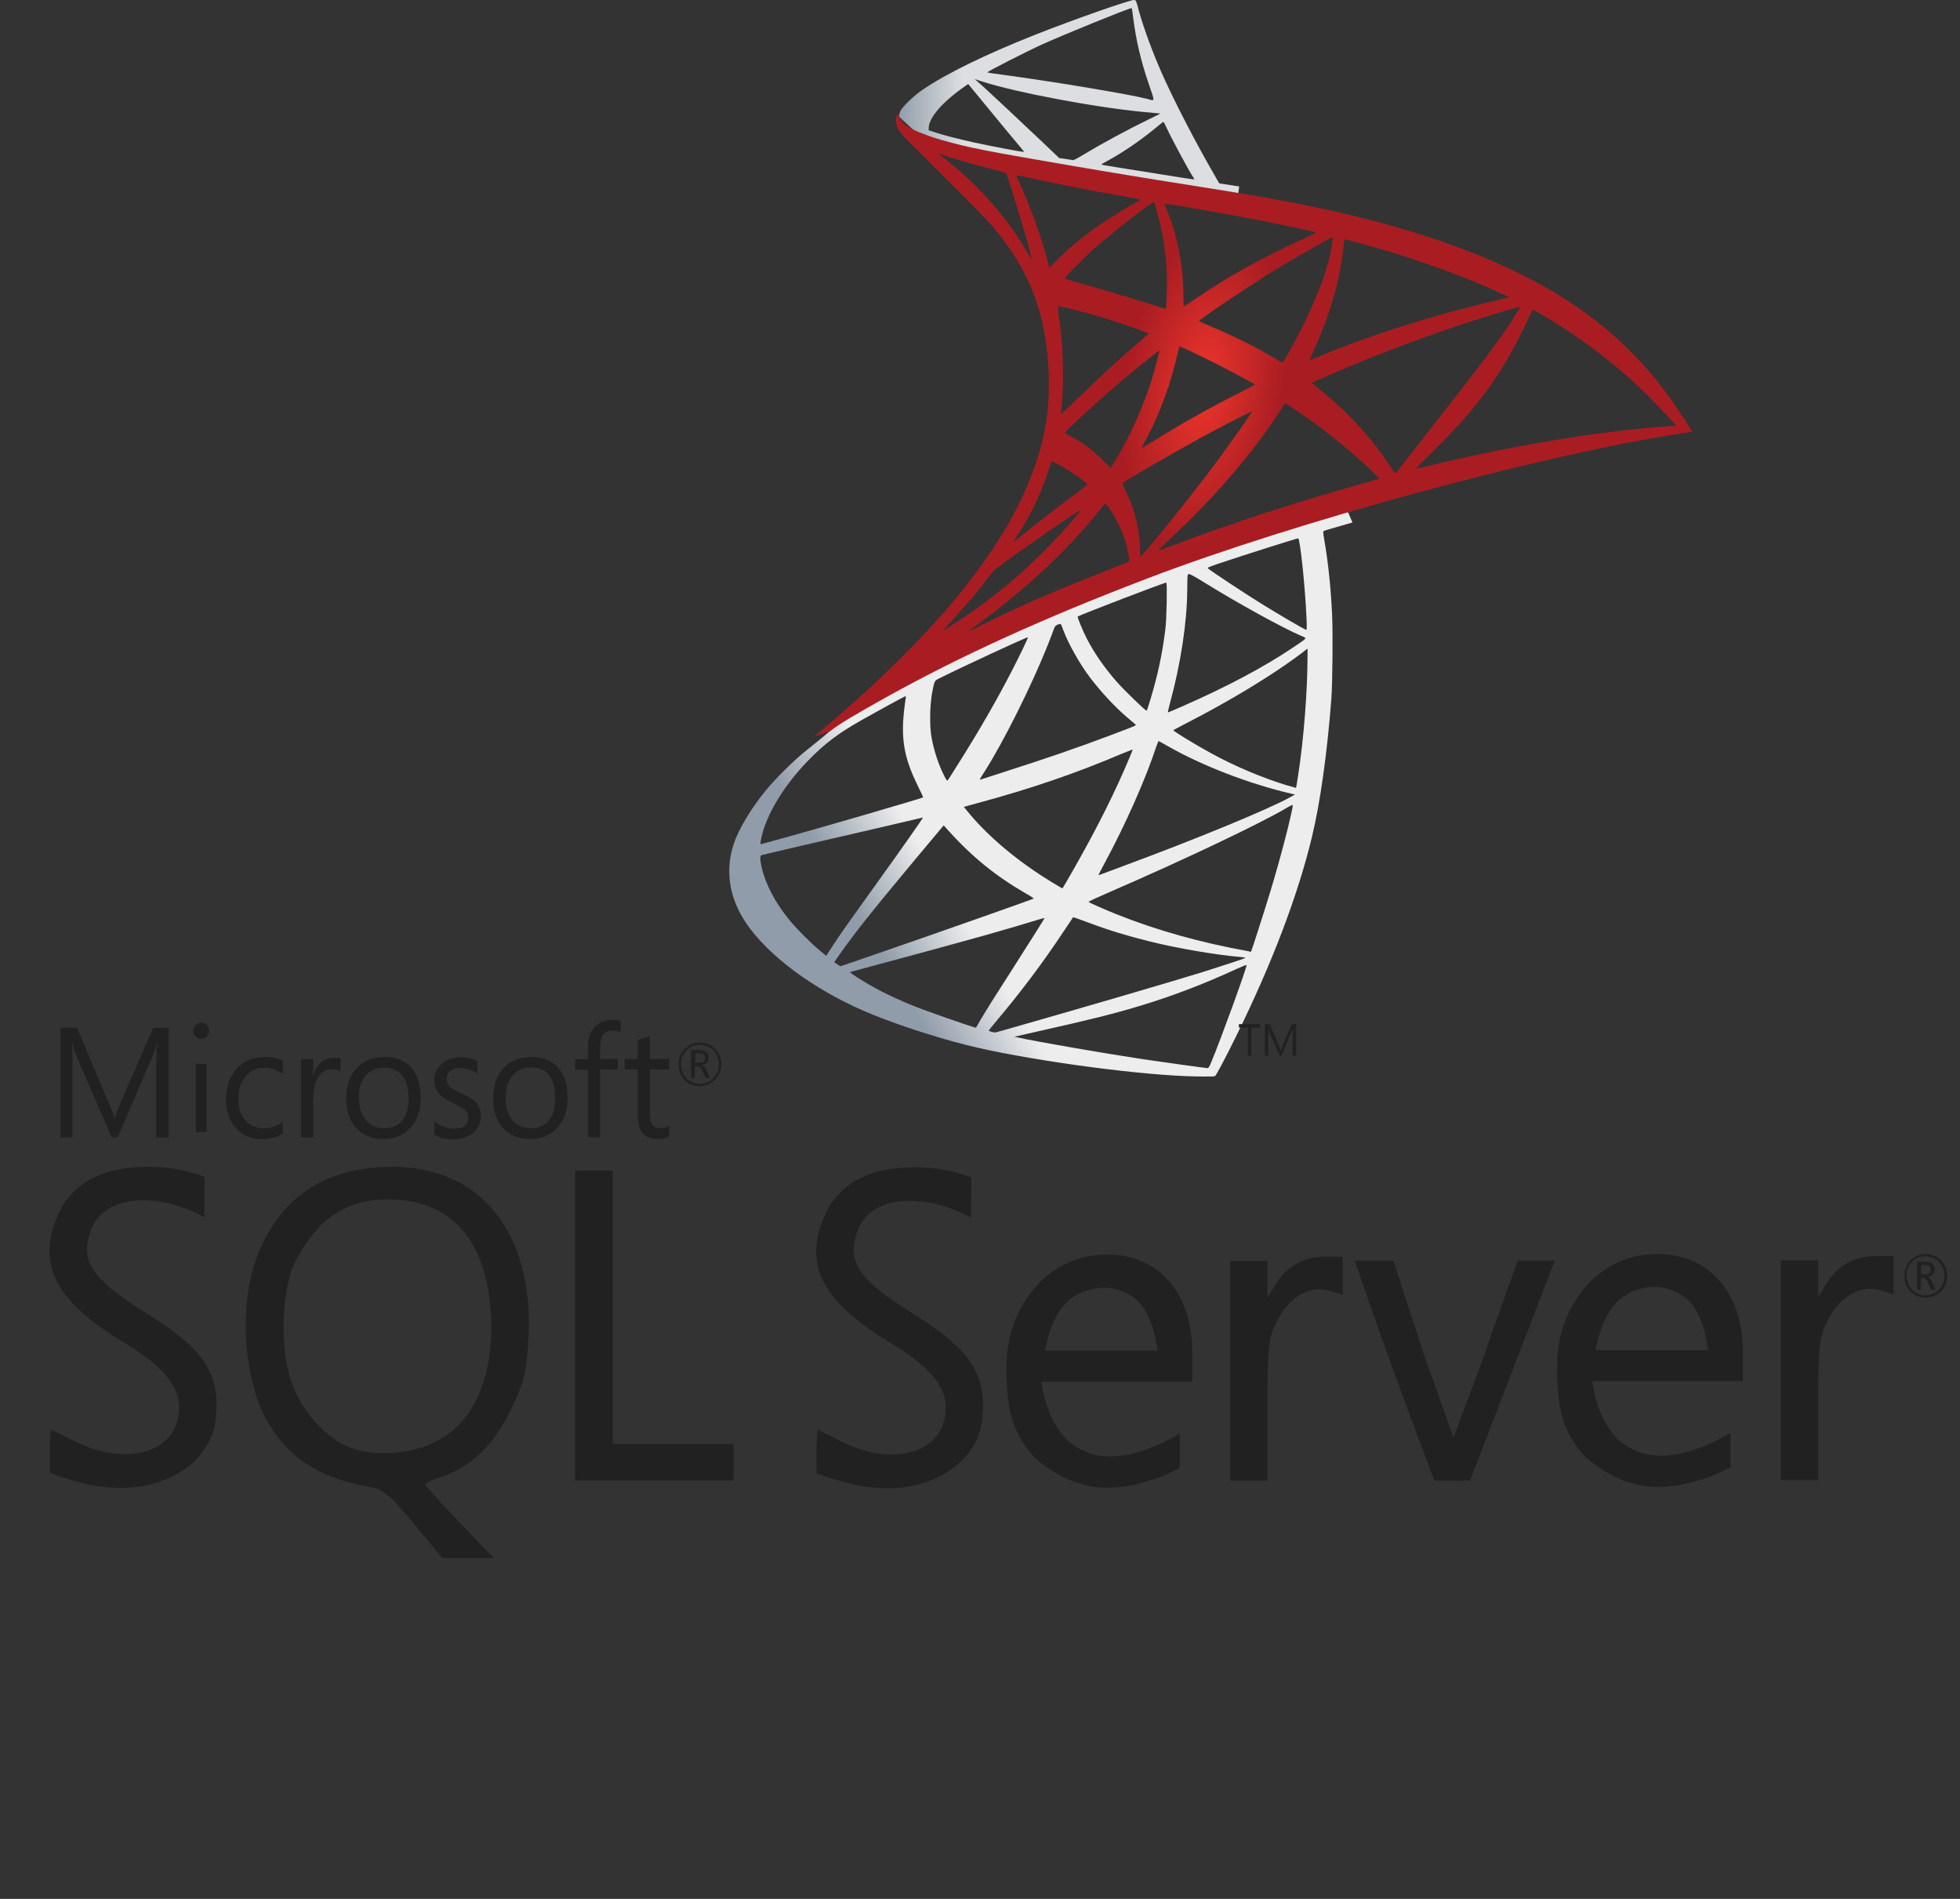 <svg xmlns="http://www.w3.org/2000/svg" width="64" height="62" viewBox="0 0 64 62" fill="none"><rect x="0" y="0" width="64" height="62" fill="#333333" stroke="none"/><g clip-path="url(#clip0_171_665)"><path d="M43.987 16.649L36.983 18.918L30.89 21.586L29.185 22.033C28.751 22.442 28.295 22.857 27.803 23.278C27.263 23.74 26.76 24.16 26.374 24.465C25.945 24.801 25.309 25.431 24.987 25.83C24.505 26.429 24.124 27.064 23.959 27.553C23.668 28.435 23.811 29.328 24.372 30.153C25.092 31.203 26.527 32.274 28.2 33.004C29.052 33.377 30.487 33.855 31.567 34.123C33.362 34.575 36.835 35.063 38.746 35.137C39.132 35.153 39.651 35.153 39.672 35.137C39.715 35.111 40.011 34.549 40.355 33.85C41.531 31.471 42.378 29.239 42.838 27.332C43.114 26.177 43.331 24.638 43.473 22.816C43.511 22.306 43.526 20.599 43.495 20.021C43.447 19.076 43.362 18.309 43.23 17.558C43.209 17.448 43.203 17.348 43.214 17.343C43.235 17.327 43.299 17.306 44.162 17.059L43.987 16.649V16.649H43.987V16.649ZM42.388 17.579C42.452 17.579 42.621 19.191 42.663 20.21C42.674 20.426 42.669 20.567 42.658 20.567C42.616 20.567 41.764 20.069 41.155 19.691C40.625 19.36 39.62 18.698 39.461 18.572C39.408 18.535 39.413 18.53 39.847 18.383C40.583 18.136 42.33 17.579 42.388 17.579ZM38.82 18.745C38.868 18.745 38.989 18.813 39.281 18.992C40.371 19.669 41.854 20.489 42.489 20.762C42.685 20.846 42.706 20.814 42.256 21.119C41.292 21.77 40.09 22.411 38.619 23.057C38.359 23.172 38.142 23.262 38.137 23.262C38.127 23.262 38.158 23.131 38.2 22.973C38.555 21.665 38.757 20.342 38.767 19.281C38.772 18.755 38.772 18.755 38.82 18.74C38.809 18.745 38.815 18.745 38.82 18.745ZM38.084 19.023C38.116 19.055 38.095 20.231 38.052 20.552C37.957 21.319 37.809 22.033 37.565 22.836C37.507 23.031 37.454 23.194 37.444 23.204C37.422 23.23 36.697 22.526 36.459 22.253C36.046 21.781 35.723 21.308 35.485 20.846C35.363 20.61 35.172 20.147 35.188 20.131C35.273 20.074 38.063 19.002 38.084 19.023ZM34.622 20.373C34.627 20.373 34.632 20.373 34.638 20.378C34.648 20.389 34.685 20.473 34.717 20.567C34.886 21.024 35.268 21.697 35.596 22.127C35.956 22.6 36.427 23.104 36.819 23.435C36.946 23.54 37.062 23.64 37.078 23.656C37.11 23.687 37.121 23.682 36.258 24.008C35.257 24.386 34.166 24.764 32.917 25.163C32.619 25.258 32.32 25.355 32.023 25.452C31.975 25.468 31.991 25.441 32.128 25.226C32.748 24.265 33.69 22.379 34.219 21.045C34.309 20.814 34.4 20.583 34.415 20.531C34.437 20.457 34.463 20.431 34.532 20.394C34.569 20.384 34.606 20.373 34.622 20.373ZM33.563 20.809C33.579 20.82 33.309 21.381 33.044 21.896C32.531 22.889 31.97 23.866 31.218 25.053C31.091 25.258 30.969 25.447 30.953 25.468C30.927 25.505 30.916 25.494 30.831 25.331C30.651 24.979 30.503 24.527 30.424 24.113C30.344 23.703 30.36 22.989 30.45 22.547C30.519 22.222 30.514 22.227 30.672 22.148C31.35 21.807 33.542 20.788 33.563 20.809ZM42.695 21.177V21.397C42.695 22.569 42.568 24.176 42.383 25.347C42.351 25.552 42.325 25.72 42.319 25.725C42.319 25.725 42.166 25.683 41.986 25.631C41.192 25.384 40.329 25.021 39.551 24.596C39.037 24.317 38.291 23.86 38.312 23.84C38.317 23.834 38.539 23.719 38.799 23.582C39.837 23.047 40.832 22.469 41.695 21.896C42.018 21.681 42.505 21.334 42.611 21.24L42.695 21.177ZM29.566 22.731C29.587 22.731 29.582 22.773 29.55 22.962C29.529 23.099 29.502 23.351 29.492 23.524C29.449 24.291 29.577 24.858 29.958 25.636C30.064 25.851 30.148 26.03 30.143 26.035C30.106 26.066 26.601 27.085 25.5 27.385C25.172 27.474 24.886 27.553 24.865 27.558C24.828 27.568 24.822 27.563 24.838 27.474C24.96 26.702 25.553 25.693 26.379 24.843C26.93 24.275 27.369 23.945 28.121 23.519C28.661 23.215 29.492 22.758 29.555 22.736C29.555 22.731 29.561 22.731 29.566 22.731ZM37.825 24.197C37.83 24.191 37.957 24.26 38.111 24.349C39.243 25 40.821 25.604 42.166 25.914L42.288 25.94L42.118 26.035C41.414 26.424 39.101 27.379 36.734 28.256C36.39 28.383 36.051 28.509 35.988 28.535C35.924 28.561 35.866 28.577 35.866 28.572C35.866 28.566 35.961 28.383 36.083 28.157C36.745 26.928 37.412 25.431 37.751 24.391C37.793 24.291 37.819 24.202 37.825 24.197ZM36.983 24.47C36.988 24.475 36.946 24.585 36.893 24.711C36.432 25.82 35.829 27.028 35.056 28.383C34.86 28.729 34.696 29.008 34.691 29.008C34.685 29.008 34.526 28.913 34.336 28.797C33.214 28.115 32.218 27.274 31.567 26.46L31.472 26.345L31.953 26.213C33.679 25.746 35.146 25.242 36.602 24.622C36.808 24.538 36.978 24.47 36.983 24.47ZM42.214 26.282C42.214 26.282 42.219 26.287 42.214 26.282C42.219 26.402 41.949 27.485 41.726 28.267C41.541 28.924 41.382 29.438 41.091 30.347C40.964 30.746 40.853 31.077 40.848 31.077C40.842 31.077 40.811 31.072 40.779 31.061C39.206 30.777 37.798 30.384 36.475 29.858C36.104 29.711 35.575 29.475 35.543 29.449C35.532 29.438 35.85 29.291 36.252 29.118C38.661 28.073 41.16 26.886 42.018 26.376C42.118 26.313 42.198 26.282 42.214 26.282ZM30.138 26.691C30.148 26.702 29.476 27.663 28.534 28.971C28.205 29.428 27.824 29.963 27.681 30.163C27.538 30.363 27.321 30.678 27.2 30.867L26.977 31.208L26.739 31.009C26.458 30.777 25.971 30.284 25.754 30.011C25.299 29.449 24.992 28.855 24.87 28.314C24.812 28.062 24.812 27.936 24.865 27.92C24.944 27.899 26.358 27.569 27.681 27.264C28.417 27.096 29.269 26.896 29.576 26.823C29.884 26.749 30.133 26.691 30.138 26.691ZM30.815 26.949L30.985 27.138C31.747 27.983 32.525 28.608 33.468 29.155C33.637 29.249 33.764 29.333 33.754 29.338C33.717 29.365 30.482 30.504 28.984 31.019C28.142 31.313 27.448 31.549 27.443 31.549C27.438 31.549 27.39 31.518 27.337 31.481L27.242 31.413L27.395 31.192C27.893 30.478 28.518 29.696 29.878 28.067L30.815 26.949ZM35.04 29.948C35.045 29.942 35.278 30.026 35.564 30.132C36.252 30.389 36.798 30.552 37.528 30.735C38.428 30.961 39.731 31.182 40.498 31.245C40.615 31.255 40.678 31.266 40.657 31.282C40.62 31.303 39.842 31.56 39.27 31.739C38.359 32.022 35.58 32.836 33.314 33.482C32.896 33.603 32.536 33.703 32.515 33.708C32.462 33.719 32.287 33.671 32.287 33.65C32.287 33.64 32.414 33.477 32.568 33.298C33.33 32.395 34.087 31.387 34.717 30.431C34.892 30.168 35.04 29.953 35.04 29.948ZM34.108 29.974C34.114 29.979 33.738 30.578 33.081 31.607C32.801 32.043 32.488 32.537 32.377 32.71C32.271 32.878 32.112 33.141 32.022 33.288L31.869 33.556L31.79 33.535C31.599 33.482 30.259 33.015 29.905 32.873C29.465 32.7 29.01 32.49 28.671 32.311C28.248 32.085 27.718 31.749 27.761 31.739C27.771 31.733 28.497 31.539 29.37 31.303C31.689 30.678 32.975 30.315 33.817 30.053C33.971 30.005 34.103 29.969 34.108 29.974ZM40.699 31.508H40.705C40.726 31.56 39.868 33.923 39.556 34.669C39.487 34.837 39.461 34.879 39.424 34.874C39.334 34.869 38.09 34.696 37.332 34.585C36.014 34.386 33.801 34.002 33.245 33.876L33.118 33.85L33.907 33.671C35.601 33.293 36.416 33.088 37.242 32.836C38.285 32.521 39.318 32.127 40.361 31.644C40.525 31.57 40.662 31.513 40.699 31.508Z" fill="url(#paint0_linear_171_665)"></path><path d="M37.035 0C36.918 -0.015 35.032 0.647 33.815 1.129C32.173 1.781 30.898 2.402 30.111 2.94C29.819 3.142 29.453 3.499 29.394 3.639C29.373 3.69 29.362 3.752 29.362 3.815L30.074 4.472L31.769 5L35.802 5.704L40.414 6.475L40.462 6.087C40.446 6.087 40.435 6.081 40.419 6.081L39.813 5.988L39.691 5.776C39.064 4.7 38.374 3.364 37.97 2.464C37.656 1.765 37.359 0.958 37.194 0.378C37.104 0.026 37.093 0.006 37.035 0V0H37.035V0ZM36.95 0.264H36.955C36.96 0.269 36.981 0.414 37.003 0.585C37.093 1.31 37.258 2.008 37.518 2.764C37.715 3.333 37.715 3.302 37.486 3.235C36.944 3.09 34.516 2.681 32.758 2.443C32.476 2.407 32.237 2.371 32.237 2.366C32.215 2.345 33.507 1.688 34.075 1.429C34.803 1.103 36.801 0.29 36.95 0.264ZM31.828 2.583L32.035 2.65C33.161 3.023 35.993 3.551 37.555 3.675C37.731 3.69 37.88 3.706 37.885 3.706C37.89 3.711 37.741 3.789 37.55 3.877C36.796 4.244 35.967 4.694 35.393 5.041C35.223 5.145 35.069 5.228 35.047 5.228C35.026 5.228 34.915 5.207 34.798 5.191L34.585 5.16L34.054 4.653C33.119 3.768 32.386 3.085 32.104 2.826L31.828 2.583ZM31.615 2.743L32.364 3.654C32.773 4.156 33.188 4.648 33.278 4.756C33.368 4.865 33.443 4.953 33.438 4.958C33.416 4.974 32.354 4.772 31.79 4.648C31.211 4.518 30.972 4.456 30.616 4.348L30.324 4.255V4.182C30.329 3.835 30.781 3.318 31.546 2.79L31.615 2.743ZM37.98 3.985C38.002 3.985 38.028 4.032 38.092 4.172C38.273 4.56 38.836 5.605 38.974 5.807C39.017 5.874 39.091 5.88 38.342 5.761C36.541 5.476 35.961 5.383 35.961 5.372C35.961 5.367 36.014 5.331 36.084 5.295C36.642 4.995 37.205 4.612 37.704 4.203C37.826 4.104 37.938 4.011 37.959 3.996C37.964 3.985 37.975 3.98 37.98 3.985Z" fill="url(#paint1_linear_171_665)"></path><path d="M29.311 3.7C29.311 3.7 29.198 3.884 29.306 4.157C29.374 4.325 29.57 4.53 29.792 4.74C29.792 4.74 32.093 7.02 32.372 7.345C33.643 8.837 34.197 10.308 34.248 12.335C34.279 13.638 34.036 14.783 33.431 16.112C32.356 18.497 30.087 21.128 26.587 24.049L27.099 23.876C27.43 23.623 27.88 23.356 28.934 22.767C31.369 21.412 34.109 20.167 37.469 18.886C42.307 17.037 50.263 14.872 54.791 14.169L55.261 14.095L55.189 13.979C54.775 13.328 54.491 12.924 54.15 12.493C53.157 11.243 51.953 10.229 50.48 9.389C48.453 8.238 45.832 7.34 42.514 6.673C41.888 6.547 40.513 6.305 39.397 6.132C37.029 5.759 35.499 5.502 33.814 5.207C33.209 5.102 32.304 4.945 31.705 4.814C31.395 4.745 30.8 4.603 30.335 4.441C29.963 4.293 29.425 4.146 29.311 3.7ZM30.645 5.013C30.65 5.008 30.733 5.039 30.842 5.076C31.038 5.144 31.291 5.223 31.591 5.307C31.818 5.371 32.046 5.432 32.274 5.491C32.584 5.57 32.842 5.643 32.847 5.643C32.884 5.68 33.406 7.377 33.581 8.028C33.648 8.275 33.7 8.485 33.695 8.485C33.69 8.49 33.633 8.401 33.566 8.28C32.961 7.198 32.005 6.1 30.898 5.218C30.754 5.113 30.645 5.018 30.645 5.013ZM33.188 5.727C33.214 5.727 33.328 5.743 33.468 5.775C34.346 5.974 35.923 6.279 36.931 6.452C37.102 6.479 37.236 6.51 37.236 6.521C37.236 6.531 37.174 6.568 37.096 6.61C36.926 6.699 36.238 7.114 36.011 7.272C35.437 7.66 34.92 8.081 34.548 8.459C34.398 8.611 34.269 8.737 34.269 8.737C34.269 8.737 34.238 8.648 34.212 8.538C34.026 7.807 33.638 6.725 33.287 5.964C33.23 5.843 33.183 5.733 33.183 5.722C33.183 5.733 33.183 5.727 33.188 5.727ZM37.665 6.594C37.696 6.605 37.748 6.783 37.851 7.177C38.042 7.939 38.13 8.79 38.099 9.583C38.089 9.804 38.079 10.008 38.068 10.035L38.053 10.087L37.784 9.998C37.231 9.819 36.331 9.551 35.561 9.331C35.122 9.21 34.765 9.1 34.765 9.089C34.765 9.058 35.406 8.406 35.68 8.159C36.202 7.692 37.618 6.578 37.665 6.594ZM38.022 6.647C38.037 6.631 40.162 7.004 41.129 7.193C41.847 7.335 42.891 7.555 42.953 7.582C42.984 7.592 42.876 7.655 42.529 7.813C41.165 8.438 40.151 9 39.144 9.683C38.88 9.861 38.658 10.008 38.652 10.008C38.647 10.008 38.642 9.856 38.642 9.672C38.642 8.674 38.446 7.666 38.084 6.815C38.048 6.731 38.017 6.652 38.022 6.647ZM43.517 7.75C43.532 7.765 43.465 8.191 43.403 8.443C43.217 9.226 42.715 10.387 42.1 11.479C41.992 11.674 41.894 11.831 41.883 11.836C41.873 11.842 41.733 11.763 41.573 11.668C40.973 11.311 40.291 10.975 39.547 10.66C39.34 10.57 39.159 10.497 39.154 10.486C39.118 10.455 40.782 9.336 41.661 8.8C42.359 8.37 43.496 7.729 43.517 7.75ZM43.91 7.813C43.956 7.813 44.897 8.075 45.388 8.222C46.603 8.59 47.998 9.11 48.908 9.53L49.285 9.704L49.022 9.767C46.799 10.287 44.897 10.886 43.062 11.642C42.912 11.705 42.777 11.758 42.767 11.758C42.757 11.758 42.809 11.637 42.876 11.49C43.429 10.297 43.785 9.052 43.873 7.991C43.879 7.891 43.894 7.813 43.91 7.813ZM34.543 9.998C34.558 9.982 35.277 10.155 35.665 10.266C36.254 10.434 37.505 10.859 37.505 10.891C37.505 10.896 37.365 11.017 37.2 11.164C36.523 11.737 35.871 12.341 35.091 13.107C34.858 13.333 34.662 13.517 34.651 13.517C34.641 13.517 34.636 13.486 34.641 13.444C34.76 12.561 34.734 11.427 34.569 10.276C34.553 10.129 34.538 10.003 34.543 9.998ZM49.642 10.014C49.653 10.024 49.311 10.57 49.094 10.88C48.784 11.332 48.329 11.931 47.3 13.244C46.758 13.937 46.148 14.72 45.946 14.983C45.739 15.245 45.569 15.466 45.564 15.466C45.559 15.466 45.491 15.371 45.419 15.256C44.84 14.373 44.147 13.601 43.325 12.908C43.17 12.777 43 12.635 42.943 12.593C42.886 12.551 42.839 12.509 42.839 12.503C42.839 12.488 43.718 12.104 44.385 11.831C45.553 11.348 47.145 10.77 48.34 10.397C48.965 10.197 49.632 10.003 49.642 10.014ZM50.04 10.119C50.061 10.114 50.185 10.177 50.335 10.266C51.591 10.996 52.821 11.936 53.793 12.903C54.067 13.176 54.744 13.89 54.734 13.895C54.734 13.895 54.496 13.916 54.217 13.937C52.041 14.106 49.255 14.573 46.577 15.229C46.396 15.271 46.236 15.308 46.225 15.308C46.215 15.308 46.417 15.104 46.67 14.857C48.241 13.318 48.96 12.346 49.808 10.612C49.926 10.355 50.03 10.134 50.04 10.119C50.035 10.119 50.035 10.119 50.04 10.119ZM38.528 11.316C38.601 11.332 39.273 11.653 39.779 11.91C40.245 12.146 40.942 12.524 40.979 12.556C40.984 12.561 40.736 12.693 40.431 12.845C39.459 13.339 38.627 13.806 37.758 14.342C37.51 14.494 37.303 14.62 37.298 14.62C37.277 14.62 37.282 14.599 37.422 14.342C37.887 13.48 38.26 12.451 38.471 11.448C38.492 11.369 38.513 11.316 38.528 11.316ZM37.856 11.442C37.872 11.458 37.696 12.104 37.588 12.456C37.376 13.123 37.019 13.958 36.673 14.589C36.59 14.736 36.466 14.951 36.399 15.072L36.269 15.282L35.98 14.998C35.644 14.668 35.37 14.463 35.019 14.279C34.879 14.205 34.77 14.142 34.77 14.132C34.77 14.09 35.654 13.276 36.331 12.687C36.817 12.262 37.841 11.427 37.856 11.442ZM41.966 13.16L42.219 13.328C42.798 13.712 43.48 14.221 44.003 14.668C44.297 14.914 44.866 15.434 44.98 15.56L45.041 15.629L44.623 15.75C42.255 16.417 40.425 17.01 38.291 17.809C38.053 17.898 37.851 17.971 37.836 17.971C37.805 17.971 37.779 17.998 38.311 17.499C39.676 16.222 40.886 14.815 41.785 13.444L41.966 13.16ZM40.886 13.433C40.896 13.444 40.188 14.457 39.764 15.03C39.257 15.713 38.358 16.858 37.737 17.604C37.479 17.914 37.257 18.171 37.246 18.176C37.231 18.182 37.226 18.103 37.226 17.982C37.226 17.346 37.066 16.669 36.786 16.091C36.667 15.849 36.647 15.792 36.673 15.765C36.771 15.676 38.275 14.804 39.226 14.284C39.867 13.937 40.87 13.423 40.886 13.433ZM34.352 15.062C34.367 15.062 34.486 15.124 34.62 15.198C34.951 15.382 35.246 15.587 35.51 15.807C35.52 15.818 35.385 15.928 35.21 16.059C34.719 16.417 33.974 16.989 33.54 17.341C33.085 17.709 33.07 17.719 33.121 17.641C33.462 17.11 33.633 16.811 33.814 16.427C33.974 16.086 34.135 15.681 34.248 15.329C34.289 15.177 34.341 15.062 34.352 15.062ZM36.094 16.448C36.119 16.443 36.151 16.49 36.29 16.7C36.585 17.147 36.812 17.746 36.869 18.229L36.879 18.334L36.171 18.612C34.905 19.111 33.736 19.605 32.946 19.973C32.723 20.078 32.336 20.267 32.082 20.393C31.829 20.524 31.622 20.624 31.622 20.619C31.622 20.614 31.782 20.493 31.979 20.346C33.525 19.206 34.863 17.956 35.866 16.706C35.975 16.574 36.073 16.453 36.083 16.448L36.094 16.448ZM35.292 16.648C35.313 16.669 34.724 17.346 34.321 17.761C33.323 18.796 32.336 19.605 31.11 20.393C30.955 20.493 30.816 20.582 30.8 20.593C30.764 20.614 30.811 20.561 31.348 19.968C31.689 19.595 31.948 19.279 32.242 18.891C32.439 18.634 32.475 18.597 32.76 18.392C33.519 17.835 35.272 16.627 35.292 16.648Z" fill="url(#paint2_radial_171_665)"></path><path d="M12.755 38.097C12.659 38.097 12.564 38.106 12.469 38.106C10.542 38.212 9.242 39.089 8.482 40.8C7.831 42.347 7.902 44.37 8.489 45.927C9.171 47.449 10.273 48.252 12.112 48.555C12.501 48.621 12.762 48.842 13.515 49.751L14.443 50.873H16.125L15.006 49.708C14.388 49.07 13.888 48.514 13.888 48.465C13.888 48.416 14.125 48.309 14.411 48.219C15.355 47.924 16.138 47.171 16.686 46.017C17.13 45.09 17.194 44.803 17.258 43.65C17.424 40.217 15.672 38.071 12.754 38.096L12.755 38.097ZM14.229 47.073C13.411 47.483 12.223 47.564 11.447 47.27C10.645 46.966 9.869 46.106 9.52 45.132C9.132 44.067 9.187 42.102 9.631 41.218C10.344 39.809 11.288 39.161 12.667 39.161C14.713 39.161 15.877 40.455 16.028 42.887C16.148 44.918 15.49 46.441 14.23 47.072L14.229 47.073ZM43.284 41.029C42.578 41.029 42.038 41.324 41.675 41.905L41.389 42.365V41.169H40.168V48.344H41.388V46.05C41.388 43.953 41.413 43.708 41.697 43.134C42.088 42.347 42.761 41.955 43.411 42.143L43.847 42.274V41.031H43.284V41.029ZM36.111 40.963C35.871 40.963 35.618 40.996 35.365 41.053C33.731 41.495 32.81 43.11 32.867 44.772C32.867 46.164 33.128 46.86 33.779 47.59C35.111 48.719 36.315 48.809 37.941 48.203C38.218 48.081 38.52 47.94 38.52 47.94V46.811L37.941 47.121C36.625 47.713 35.634 47.713 34.84 47.016C34.334 46.483 34.111 45.845 34.009 45.116H38.932V44.149C38.932 42.176 37.782 40.931 36.11 40.963H36.111ZM34.12 44.109C34.12 44.109 34.301 42.879 34.976 42.396C35.301 42.16 35.673 42.045 36.038 42.045C36.403 42.045 36.768 42.167 37.069 42.405C37.687 42.896 37.791 44.1 37.791 44.1H34.12V44.109H34.12ZM4.684 42.815C3.36 41.987 2.773 41.389 2.845 40.685C3.05 38.736 5.381 39.006 6.672 39.743L6.681 38.432C6.681 38.432 5.968 38.113 4.945 38.096C3.376 38.071 2.361 38.603 1.886 39.685C1.187 41.281 1.806 42.485 4.04 43.828C5.295 44.583 5.85 45.237 5.85 45.951C5.85 47.425 4.129 47.94 2.353 47.015C1.988 46.827 1.678 46.67 1.662 46.67C1.598 47.088 1.631 48.088 1.631 48.088C1.631 48.088 2.177 48.325 2.995 48.488C5.024 48.906 6.871 47.923 7.045 46.327C7.197 44.828 6.672 44.041 4.684 42.814L4.684 42.815ZM54.09 40.946C53.852 40.946 53.599 40.98 53.335 41.037C51.703 41.479 50.784 43.094 50.847 44.756C50.847 46.146 51.108 46.836 51.758 47.564C53.09 48.694 54.294 48.785 55.928 48.179C56.205 48.057 56.505 47.918 56.505 47.918V46.787L55.927 47.099C54.609 47.688 53.618 47.688 52.827 46.992C52.318 46.46 52.097 45.829 51.994 45.092H56.909V44.124C56.909 42.162 55.76 40.915 54.087 40.948L54.09 40.946ZM52.099 44.092C52.099 44.092 52.282 42.864 52.956 42.372C53.28 42.134 53.653 42.02 54.017 42.02C54.381 42.02 54.747 42.142 55.048 42.38C55.666 42.871 55.77 44.084 55.77 44.084H52.1L52.099 44.092ZM29.719 42.831C28.395 42.005 27.81 41.405 27.881 40.701C28.086 38.751 30.418 39.022 31.708 39.759L31.718 38.448C31.718 38.448 31.004 38.129 29.981 38.114C28.412 38.089 27.397 38.621 26.921 39.703C26.224 41.299 26.85 42.503 29.077 43.846C30.33 44.599 30.885 45.246 30.885 45.959C30.885 47.434 29.165 47.957 27.389 47.023C27.025 46.836 26.716 46.681 26.698 46.681C26.634 47.098 26.667 48.099 26.667 48.099C26.667 48.099 27.206 48.327 28.022 48.499C30.053 48.918 31.9 47.935 32.074 46.339C32.225 44.847 31.701 44.061 29.719 42.833V42.831H29.719ZM61.264 41.012C60.558 41.012 60.012 41.308 59.655 41.889L59.369 42.347V41.153H58.148V48.326H59.368V46.033C59.368 43.937 59.393 43.69 59.678 43.117C60.068 42.331 60.741 41.938 61.391 42.127L61.828 42.258V41.012H61.264V41.012ZM20.009 42.79V38.22H18.779V48.342H23.955V47.147H20.01V42.79H20.009ZM48.477 44.214L47.462 46.942L46.487 44.199L45.496 41.16H44.236C45.052 43.551 45.94 45.984 46.836 48.342C47.224 48.351 47.613 48.342 48.001 48.342L49.371 44.788L50.767 41.161H49.562C49.562 41.161 49.03 42.602 48.476 44.215L48.477 44.214ZM22.846 35.461C23.044 35.461 23.21 35.396 23.346 35.255C23.481 35.116 23.552 34.952 23.552 34.748C23.552 34.543 23.481 34.372 23.346 34.24C23.21 34.109 23.052 34.043 22.855 34.043C22.655 34.043 22.49 34.109 22.355 34.248C22.219 34.387 22.157 34.558 22.157 34.755C22.157 34.962 22.221 35.133 22.355 35.262C22.482 35.394 22.648 35.46 22.846 35.46V35.461ZM22.41 34.297C22.528 34.175 22.672 34.118 22.855 34.118C23.028 34.118 23.172 34.175 23.292 34.297C23.41 34.419 23.473 34.567 23.473 34.748C23.473 34.928 23.41 35.084 23.292 35.206C23.172 35.328 23.028 35.386 22.855 35.386C22.68 35.386 22.537 35.33 22.419 35.206C22.301 35.084 22.237 34.928 22.237 34.748C22.237 34.567 22.291 34.419 22.41 34.297ZM22.703 34.813H22.783C22.84 34.813 22.895 34.87 22.942 34.977L23.038 35.198H23.188L23.07 34.952C23.022 34.854 22.974 34.797 22.919 34.78C22.989 34.764 23.044 34.739 23.084 34.69C23.124 34.648 23.139 34.591 23.139 34.526C23.139 34.451 23.116 34.395 23.068 34.353C23.013 34.306 22.926 34.281 22.813 34.281H22.561V35.198H22.688V34.813L22.703 34.813ZM22.703 34.387H22.814C22.894 34.387 22.951 34.404 22.982 34.428C23.012 34.453 23.02 34.485 23.02 34.543C23.02 34.649 22.956 34.699 22.838 34.699H22.702V34.387H22.703ZM2.369 34.732C2.369 34.412 2.36 34.175 2.353 34.035H2.36C2.392 34.2 2.431 34.323 2.463 34.405L3.645 37.132H3.843L5.025 34.38C5.057 34.305 5.089 34.193 5.128 34.036H5.137C5.113 34.308 5.105 34.545 5.105 34.734V37.141H5.509V33.562H5.002L3.916 36.051C3.876 36.15 3.82 36.297 3.749 36.493H3.733C3.709 36.396 3.654 36.248 3.575 36.068L2.513 33.554H1.974V37.132H2.363V34.733L2.369 34.732ZM6.396 34.738H6.745V36.967H6.396V34.738ZM6.57 33.921C6.643 33.921 6.705 33.896 6.752 33.846C6.8 33.797 6.832 33.733 6.832 33.658C6.832 33.585 6.809 33.519 6.753 33.471C6.704 33.421 6.641 33.395 6.57 33.395C6.499 33.395 6.435 33.421 6.388 33.471C6.34 33.519 6.308 33.585 6.308 33.658C6.308 33.74 6.332 33.797 6.388 33.846C6.442 33.896 6.499 33.921 6.57 33.921H6.57ZM9.234 37.016V36.623C9.043 36.771 8.838 36.844 8.625 36.844C8.371 36.844 8.164 36.754 8.013 36.581C7.863 36.41 7.783 36.172 7.783 35.877C7.783 35.567 7.863 35.321 8.029 35.133C8.188 34.952 8.394 34.862 8.647 34.862C8.853 34.862 9.051 34.928 9.234 35.06V34.642C9.068 34.551 8.878 34.51 8.663 34.51C8.267 34.51 7.958 34.642 7.727 34.895C7.498 35.149 7.38 35.494 7.38 35.91C7.38 36.28 7.482 36.59 7.696 36.828C7.919 37.072 8.203 37.196 8.553 37.196C8.822 37.189 9.043 37.13 9.234 37.016ZM10.233 35.828C10.233 35.534 10.297 35.296 10.415 35.133C10.526 34.985 10.661 34.911 10.82 34.911C10.954 34.911 11.05 34.937 11.12 34.994V34.567C11.065 34.543 10.986 34.535 10.883 34.535C10.741 34.535 10.614 34.584 10.502 34.675C10.383 34.772 10.289 34.92 10.233 35.107H10.224V34.584H9.829V37.139H10.225V35.828H10.233ZM12.509 37.19C12.882 37.19 13.182 37.066 13.405 36.819C13.626 36.575 13.737 36.247 13.737 35.837C13.737 35.419 13.636 35.1 13.428 34.862C13.223 34.625 12.937 34.51 12.564 34.51C12.192 34.51 11.892 34.625 11.669 34.846C11.431 35.09 11.305 35.435 11.305 35.877C11.305 36.263 11.407 36.582 11.622 36.819C11.844 37.066 12.137 37.188 12.509 37.188V37.19ZM11.945 35.108C12.096 34.944 12.294 34.862 12.54 34.862C12.795 34.862 12.985 34.944 13.127 35.108C13.27 35.28 13.341 35.525 13.341 35.853C13.341 36.165 13.277 36.41 13.143 36.574C13.008 36.746 12.81 36.837 12.548 36.837C12.294 36.837 12.096 36.746 11.945 36.574C11.795 36.401 11.723 36.165 11.723 35.853C11.708 35.543 11.787 35.29 11.945 35.108ZM15.473 36.967C15.624 36.828 15.704 36.657 15.704 36.443C15.704 36.255 15.64 36.099 15.522 35.976C15.426 35.877 15.277 35.788 15.061 35.698C14.87 35.615 14.752 35.542 14.688 35.485C14.625 35.419 14.585 35.337 14.585 35.222C14.585 35.116 14.626 35.034 14.704 34.968C14.784 34.903 14.886 34.871 15.022 34.871C15.236 34.871 15.418 34.929 15.586 35.052V34.642C15.426 34.56 15.252 34.52 15.054 34.52C14.799 34.52 14.585 34.593 14.426 34.733C14.26 34.872 14.181 35.052 14.181 35.264C14.181 35.452 14.236 35.608 14.339 35.722C14.426 35.82 14.576 35.92 14.783 36.009C14.981 36.099 15.116 36.181 15.187 36.246C15.258 36.312 15.29 36.394 15.29 36.491C15.29 36.729 15.132 36.852 14.823 36.852C14.585 36.852 14.371 36.772 14.18 36.608V37.05C14.353 37.157 14.56 37.206 14.789 37.206C15.083 37.19 15.313 37.115 15.471 36.968L15.473 36.967ZM17.36 34.51C16.988 34.51 16.688 34.625 16.465 34.846C16.228 35.091 16.101 35.435 16.101 35.878C16.101 36.263 16.204 36.582 16.418 36.82C16.64 37.066 16.933 37.189 17.306 37.189C17.688 37.189 17.979 37.065 18.201 36.819C18.424 36.574 18.535 36.246 18.535 35.836C18.535 35.418 18.431 35.099 18.226 34.861C18.011 34.624 17.726 34.509 17.362 34.509L17.36 34.51ZM18.129 35.853C18.129 36.165 18.066 36.41 17.931 36.574C17.797 36.746 17.598 36.837 17.337 36.837C17.082 36.837 16.885 36.746 16.734 36.574C16.584 36.402 16.512 36.165 16.512 35.853C16.512 35.524 16.591 35.271 16.75 35.1C16.9 34.937 17.098 34.854 17.345 34.854C17.59 34.854 17.788 34.936 17.93 35.1C18.058 35.28 18.128 35.525 18.128 35.853H18.129ZM19.2 37.131H19.596V34.92H20.175V34.576H19.596V34.181C19.596 33.823 19.73 33.642 20.009 33.642C20.102 33.642 20.198 33.667 20.269 33.708V33.339C20.198 33.306 20.102 33.299 19.983 33.299C19.77 33.299 19.595 33.364 19.452 33.503C19.286 33.667 19.198 33.879 19.198 34.167V34.585H18.779V34.929H19.198V37.133L19.2 37.131ZM20.825 36.434C20.825 36.934 21.039 37.189 21.475 37.189C21.633 37.189 21.752 37.162 21.848 37.104V36.753C21.775 36.809 21.689 36.836 21.593 36.836C21.459 36.836 21.364 36.803 21.309 36.728C21.252 36.655 21.221 36.531 21.221 36.36V34.919H21.848V34.575H21.221V33.822C21.084 33.87 20.951 33.912 20.824 33.953V34.575H20.397V34.919H20.824V36.434L20.825 36.434ZM63.373 41.143C63.239 41.012 63.08 40.946 62.882 40.946C62.682 40.946 62.517 41.012 62.382 41.153C62.248 41.291 62.184 41.463 62.184 41.66C62.184 41.865 62.248 42.036 62.381 42.167C62.516 42.298 62.681 42.364 62.881 42.364C63.078 42.364 63.245 42.298 63.381 42.16C63.515 42.019 63.586 41.856 63.586 41.652C63.579 41.446 63.507 41.275 63.372 41.143L63.373 41.143ZM63.309 42.111C63.191 42.233 63.048 42.289 62.873 42.289C62.7 42.289 62.557 42.233 62.437 42.111C62.319 41.987 62.255 41.832 62.255 41.651C62.255 41.472 62.309 41.324 62.429 41.2C62.548 41.078 62.69 41.021 62.873 41.021C63.046 41.021 63.19 41.078 63.309 41.2C63.428 41.324 63.491 41.472 63.491 41.651C63.491 41.84 63.437 41.987 63.309 42.111ZM62.953 41.693C63.024 41.676 63.08 41.643 63.12 41.603C63.16 41.56 63.174 41.503 63.174 41.437C63.174 41.364 63.151 41.306 63.103 41.266C63.049 41.218 62.961 41.193 62.849 41.193H62.596V42.11H62.723V41.725H62.802C62.857 41.725 62.911 41.781 62.961 41.888L63.055 42.109H63.206L63.088 41.863C63.047 41.756 63 41.707 62.952 41.691L62.953 41.693ZM62.866 41.61H62.73V41.3H62.841C62.92 41.3 62.976 41.315 63.008 41.341C63.039 41.365 63.047 41.397 63.047 41.455C63.047 41.561 62.983 41.61 62.865 41.61L62.866 41.61ZM40.747 34.47H40.858V33.552H41.152V33.438H40.454V33.552H40.747V34.47H40.747ZM41.42 33.78C41.42 33.691 41.42 33.618 41.414 33.577C41.421 33.625 41.437 33.658 41.444 33.683L41.785 34.47H41.84L42.182 33.675C42.191 33.651 42.198 33.619 42.214 33.577C42.206 33.658 42.206 33.724 42.206 33.774V34.469H42.325V33.438H42.182L41.873 34.15C41.865 34.175 41.841 34.224 41.825 34.281H41.816C41.81 34.248 41.794 34.215 41.771 34.159L41.462 33.438H41.302V34.471H41.414V33.781L41.42 33.78Z" fill="#212121"></path></g><defs><linearGradient id="paint0_linear_171_665" x1="29.082" y1="31.716" x2="31.604" y2="30.214" gradientUnits="userSpaceOnUse"><stop stop-color="#909CA9"></stop><stop offset="1" stop-color="#EDEDEE"></stop></linearGradient><linearGradient id="paint1_linear_171_665" x1="29.381" y1="3.227" x2="31.426" y2="3.227" gradientUnits="userSpaceOnUse"><stop stop-color="#939FAB"></stop><stop offset="1" stop-color="#DCDEE1"></stop></linearGradient><radialGradient id="paint2_radial_171_665" cx="0" cy="0" r="1" gradientUnits="userSpaceOnUse" gradientTransform="translate(39.303 12.629) rotate(-171.322) scale(2.566 5.213)"><stop stop-color="#EE352C"></stop><stop offset="1" stop-color="#A91D22"></stop></radialGradient><clipPath id="clip0_171_665"><rect width="61.973" height="50.873" fill="white" transform="translate(1.613)"></rect></clipPath></defs></svg>